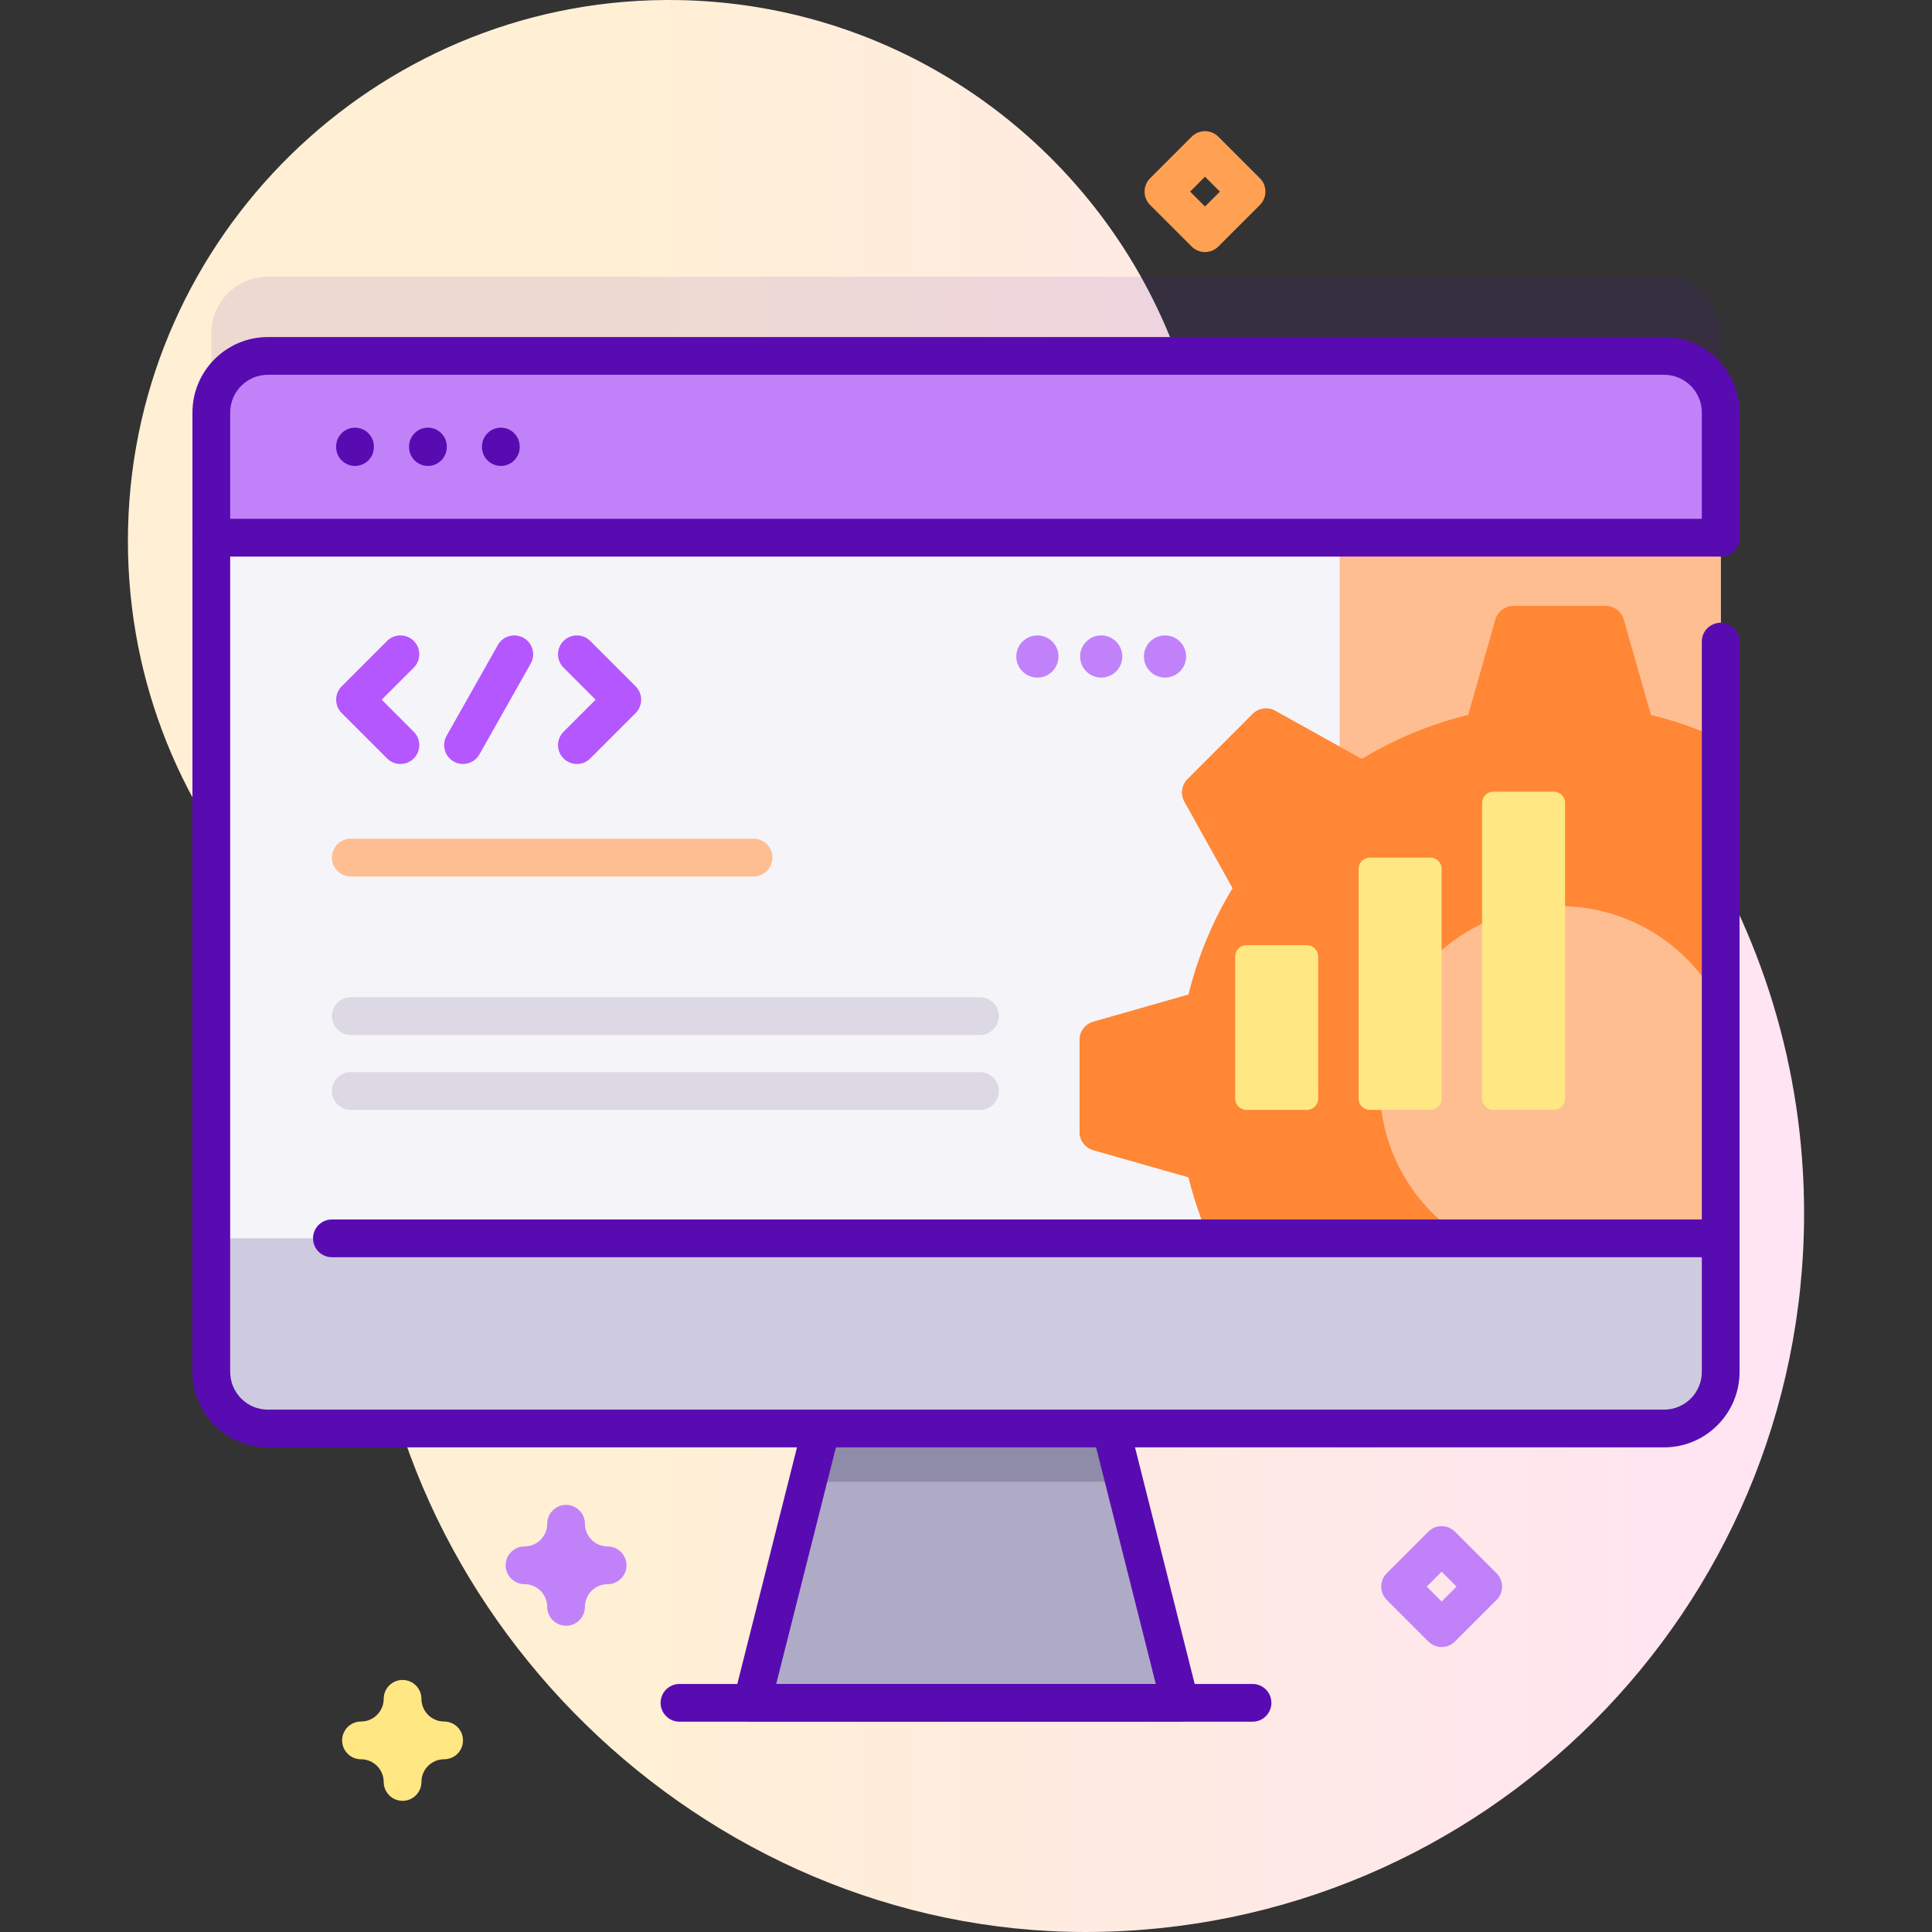 <svg id="Capa_1" enable-background="new 0 0 512 512" height="512" viewBox="0 0 512 512" width="512" xmlns="http://www.w3.org/2000/svg" xmlns:xlink="http://www.w3.org/1999/xlink"><rect x="0" y="0" width="512" height="512" fill="#333333" stroke="none"/><linearGradient id="SVGID_1_" gradientUnits="userSpaceOnUse" x1="163.757" x2="1007.375" y1="256" y2="256"><stop offset=".001" stop-color="#fff0d5"/><stop offset=".511" stop-color="#ffdfff"/><stop offset="1" stop-color="#d9ceff"/></linearGradient><path d="m310.075 89.353c-21.43-52.669-73.271-89.723-133.726-89.35-77.124.475-140.536 62.684-142.407 139.786-.923 38.04 12.978 72.821 36.334 98.983 18.619 20.856 27.963 48.325 27.021 76.268-.125 3.714-.144 7.455-.052 11.22 2.464 101.4 89.087 185.801 190.517 185.74 105.133-.063 190.34-85.31 190.34-190.457 0-77.074-45.784-143.448-111.637-173.423-25.667-11.683-45.762-32.647-56.39-58.767z" fill="url(#SVGID_1_)"/><path d="m456 88.317v254.25c0 8.28-6.72 15-15 15h-370c-8.28 0-15-6.72-15-15v-254.25c0-8.28 6.72-15 15-15h370c8.28 0 15 6.72 15 15z" fill="#590bb2" opacity=".1"/><path d="m319.337 66.796c-1.326 0-2.598-.527-3.535-1.464l-11.018-11.018c-1.953-1.953-1.953-5.119 0-7.071l11.018-11.018c.938-.938 2.209-1.464 3.535-1.464s2.598.527 3.535 1.464l11.019 11.018c.938.938 1.465 2.209 1.465 3.536s-.526 2.598-1.465 3.536l-11.019 11.018c-.937.936-2.209 1.463-3.535 1.463zm-3.946-16.018 3.946 3.947 3.947-3.947-3.947-3.947z" fill="#ffa052"/><path d="m382.05 436.48c-1.326 0-2.598-.527-3.535-1.464l-11.018-11.018c-1.953-1.953-1.953-5.119 0-7.071l11.018-11.018c1.951-1.952 5.117-1.952 7.07 0l11.019 11.018c.938.938 1.465 2.209 1.465 3.536s-.526 2.598-1.465 3.536l-11.019 11.018c-.938.936-2.209 1.463-3.535 1.463zm-3.946-16.018 3.946 3.947 3.947-3.947-3.947-3.947z" fill="#c182f9"/><path d="m106.684 477.24c-2.762 0-5-2.239-5-5 0-3.318-2.7-6.018-6.019-6.018-2.762 0-5-2.239-5-5s2.238-5 5-5c3.318 0 6.019-2.7 6.019-6.018 0-2.761 2.238-5 5-5s5 2.239 5 5c0 3.318 2.699 6.018 6.018 6.018 2.762 0 5 2.239 5 5s-2.238 5-5 5c-3.318 0-6.018 2.7-6.018 6.018 0 2.761-2.239 5-5 5z" fill="#ffe783"/><path d="m150.016 430.842c-2.762 0-5-2.239-5-5 0-3.318-2.699-6.018-6.018-6.018-2.762 0-5-2.239-5-5s2.238-5 5-5c3.318 0 6.018-2.7 6.018-6.018 0-2.761 2.238-5 5-5s5 2.239 5 5c0 3.318 2.7 6.018 6.019 6.018 2.762 0 5 2.239 5 5s-2.238 5-5 5c-3.318 0-6.019 2.7-6.019 6.018 0 2.762-2.239 5-5 5z" fill="#c182f9"/><path d="m312.71 451.274h-113.421l14.782-58.603 7.9-31.301h68.057l7.9 31.301z" fill="#afabc6"/><path d="m297.928 392.671h-83.857l7.9-31.301h68.057z" fill="#8e8ca8"/><path d="m312.714 456.268h-113.428c-1.542 0-2.997-.711-3.944-1.927s-1.281-2.801-.903-4.296l17.852-70.744c.676-2.678 3.394-4.298 6.071-3.625 2.677.676 4.3 3.394 3.624 6.071l-16.281 64.521h100.592l-16.426-65.097c-.676-2.677.947-5.396 3.624-6.071 2.681-.674 5.396.947 6.071 3.625l17.996 71.32c.378 1.495.044 3.08-.903 4.296s-2.403 1.927-3.945 1.927z" fill="#590bb2"/><path d="m456 109.317v254.25c0 8.28-6.72 15-15 15h-370c-8.28 0-15-6.72-15-15v-254.25c0-8.28 6.72-15 15-15h370c8.28 0 15 6.72 15 15z" fill="#f5f4f9"/><path d="m441 94.317h-86v284.25h86c8.28 0 15-6.72 15-15v-254.25c0-8.28-6.72-15-15-15z" fill="#ffbe92"/><path d="m437.5 189.467-7.19-25.25c-.61-2.15-2.58-3.64-4.81-3.64h-24.4c-2.23 0-4.2 1.49-4.81 3.64l-7.19 25.25c-10.08 2.47-19.57 6.44-28.21 11.68l-22.94-12.77c-1.95-1.09-4.39-.75-5.97.83l-17.25 17.26c-1.58 1.58-1.92 4.01-.84 5.97l12.78 22.94c-5.24 8.64-9.22 18.13-11.69 28.2l-25.25 7.2c-2.15.61-3.63 2.57-3.63 4.81v24.4c0 2.23 1.48 4.19 3.63 4.81l25.25 7.19c1.693 6.91 4.105 13.539 7.141 19.81h72.858c-17.232-7.181-29.349-24.174-29.349-44.01 0-26.33 21.34-47.67 47.67-47.67 18.71 0 34.89 10.77 42.7 26.45v-70.6c-5.88-2.74-12.07-4.92-18.5-6.5z" fill="#ffa052"/><path d="m437.5 189.467-7.19-25.25c-.61-2.15-2.58-3.64-4.81-3.64h-24.4c-2.23 0-4.2 1.49-4.81 3.64l-7.19 25.25c-10.08 2.47-19.57 6.44-28.21 11.68l-22.94-12.77c-1.95-1.09-4.39-.75-5.97.83l-17.25 17.26c-1.58 1.58-1.92 4.01-.84 5.97l12.78 22.94c-5.24 8.64-9.22 18.13-11.69 28.2l-25.25 7.2c-2.15.61-3.63 2.57-3.63 4.81v24.4c0 2.23 1.48 4.19 3.63 4.81l25.25 7.19c1.693 6.91 4.105 13.539 7.141 19.81h72.858c-17.232-7.181-29.349-24.174-29.349-44.01 0-26.33 21.34-47.67 47.67-47.67 18.71 0 34.89 10.77 42.7 26.45v-70.6c-5.88-2.74-12.07-4.92-18.5-6.5z" fill="#ff8736"/><path d="m456 142.491v-33.171c0-8.284-6.716-15-15-15h-370c-8.284 0-15 6.716-15 15v33.171z" fill="#c182f9"/><path d="m456 147.491h-400c-2.762 0-5-2.239-5-5s2.238-5 5-5h400c2.762 0 5 2.239 5 5s-2.238 5-5 5z" fill="#590bb2"/><path d="m56 328.178v35.39c0 8.284 6.716 15 15 15h370c8.284 0 15-6.716 15-15v-35.39z" fill="#cecae0"/><g fill="#590bb2"><path d="m455.447 333.178h-367.488c-2.762 0-5-2.239-5-5s2.238-5 5-5h367.488c2.762 0 5 2.239 5 5s-2.238 5-5 5z"/><path d="m331.934 456.268h-151.868c-2.762 0-5-2.239-5-5s2.238-5 5-5h151.867c2.762 0 5 2.239 5 5s-2.238 5-4.999 5z"/><path d="m94.082 123.479c-2.762 0-5-2.239-5-5v-.146c0-2.761 2.238-5 5-5s5 2.239 5 5v.146c0 2.761-2.238 5-5 5z"/><path d="m113.407 123.479c-2.762 0-5-2.239-5-5v-.146c0-2.761 2.238-5 5-5s5 2.239 5 5v.146c0 2.761-2.238 5-5 5z"/><path d="m132.731 123.479c-2.762 0-5-2.239-5-5v-.146c0-2.761 2.238-5 5-5s5 2.239 5 5v.146c0 2.761-2.238 5-5 5z"/><path d="m441 383.567h-370c-11.028 0-20-8.972-20-20v-254.247c0-11.028 8.972-20 20-20h370c11.028 0 20 8.972 20 20v33.171c0 2.761-2.238 5-5 5s-5-2.239-5-5v-33.171c0-5.514-4.486-10-10-10h-370c-5.514 0-10 4.486-10 10v254.248c0 5.514 4.486 10 10 10h370c5.514 0 10-4.486 10-10v-193.536c0-2.761 2.238-5 5-5s5 2.239 5 5v193.536c0 11.027-8.972 19.999-20 19.999z"/></g><path d="m259.709 274.271h-166.742c-2.766 0-5.008-2.242-5.008-5.008s2.242-5.008 5.008-5.008h166.742c2.766 0 5.008 2.242 5.008 5.008s-2.242 5.008-5.008 5.008z" fill="#ddd9e4"/><path d="m199.709 232.279h-106.742c-2.766 0-5.008-2.242-5.008-5.008s2.242-5.008 5.008-5.008h106.742c2.766 0 5.008 2.242 5.008 5.008s-2.242 5.008-5.008 5.008z" fill="#ffbe92"/><path d="m259.709 294.137h-166.742c-2.766 0-5.008-2.242-5.008-5.008s2.242-5.008 5.008-5.008h166.742c2.766 0 5.008 2.242 5.008 5.008 0 2.765-2.242 5.008-5.008 5.008z" fill="#ddd9e4"/><path d="m106.117 202.462c-1.279 0-2.56-.488-3.535-1.464l-12.035-12.035c-1.953-1.953-1.953-5.119 0-7.071l12.035-12.035c1.951-1.952 5.119-1.952 7.07 0 1.953 1.953 1.953 5.119 0 7.071l-8.499 8.5 8.499 8.5c1.953 1.953 1.953 5.119 0 7.071-.975.975-2.256 1.463-3.535 1.463z" fill="#b557ff"/><path d="m152.879 202.462c-1.279 0-2.56-.488-3.535-1.464-1.953-1.953-1.953-5.119 0-7.071l8.499-8.5-8.499-8.5c-1.953-1.953-1.953-5.119 0-7.071 1.951-1.952 5.119-1.952 7.07 0l12.035 12.035c1.953 1.953 1.953 5.119 0 7.071l-12.035 12.035c-.976.977-2.256 1.465-3.535 1.465z" fill="#b557ff"/><path d="m122.697 202.463c-.833 0-1.677-.208-2.453-.647-2.405-1.358-3.254-4.408-1.896-6.813l13.592-24.07c1.357-2.404 4.408-3.253 6.812-1.896 2.405 1.358 3.254 4.408 1.896 6.813l-13.592 24.07c-.919 1.628-2.614 2.543-4.359 2.543z" fill="#b557ff"/><path d="m379.05 294.137h-16c-1.657 0-3-1.343-3-3v-60.866c0-1.657 1.343-3 3-3h16c1.657 0 3 1.343 3 3v60.866c0 1.657-1.343 3-3 3z" fill="#ffe783"/><path d="m346.337 294.137h-16c-1.657 0-3-1.343-3-3v-37.657c0-1.657 1.343-3 3-3h16c1.657 0 3 1.343 3 3v37.657c0 1.657-1.343 3-3 3z" fill="#ffe783"/><path d="m411.763 294.137h-16c-1.657 0-3-1.343-3-3v-78.34c0-1.657 1.343-3 3-3h16c1.657 0 3 1.343 3 3v78.34c0 1.657-1.343 3-3 3z" fill="#ffe783"/><circle cx="308.741" cy="173.981" fill="#c182f9" r="5.59"/><circle cx="291.83" cy="173.981" fill="#c182f9" r="5.59"/><circle cx="274.92" cy="173.981" fill="#c182f9" r="5.59"/></svg>